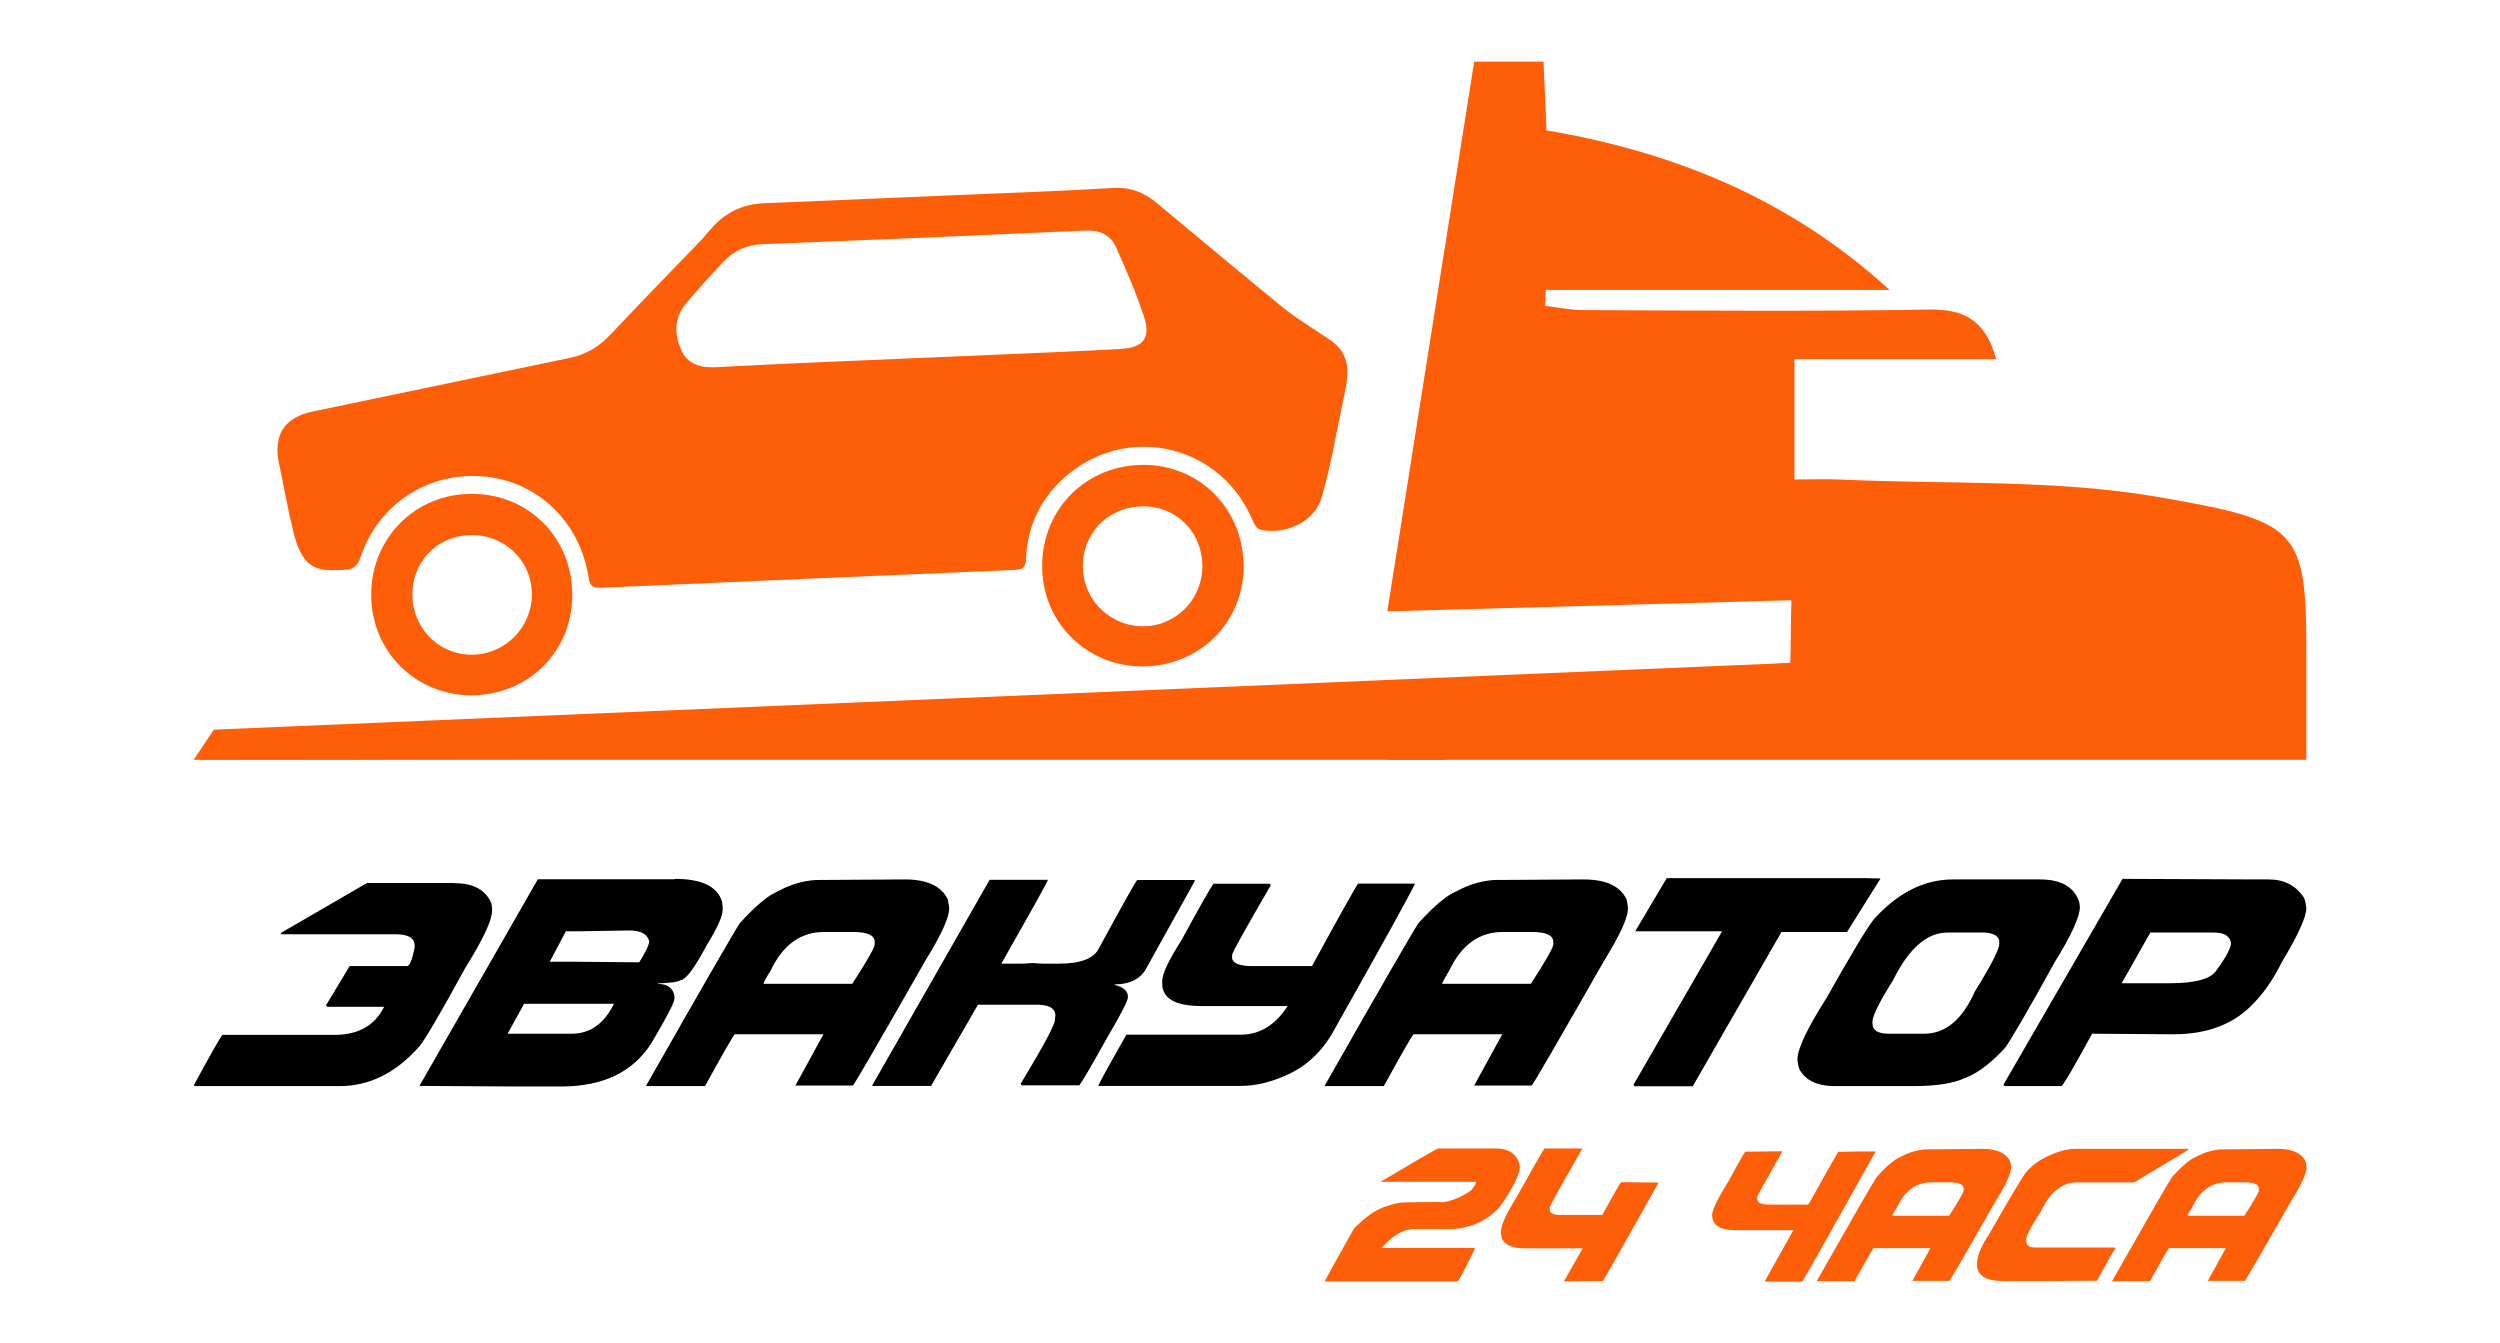 <?xml version="1.0" encoding="utf-8"?>
<!-- Generator: Adobe Illustrator 26.4.1, SVG Export Plug-In . SVG Version: 6.00 Build 0)  -->
<svg version="1.1" id="Слой_1" xmlns="http://www.w3.org/2000/svg" xmlns:xlink="http://www.w3.org/1999/xlink" x="0px" y="0px"
	 viewBox="0 0 132.7 71.29" style="enable-background:new 0 0 132.7 71.29;" xml:space="preserve">
<g>
	<g>
		<path d="M24.13,46.88c1.01,0,1.66,0.36,1.96,1.09l0.03,0.27v0.1c0,0.51-0.48,1.52-1.43,3.05c-1.3,2.38-2.11,3.76-2.42,4.14
			c-1.24,1.41-2.65,2.12-4.24,2.12h-7.69l-0.03-0.03h-0.03c0.87-1.61,1.38-2.5,1.52-2.69h5.97c1.25,0,2.13-0.5,2.62-1.49h-3.02
			l-0.07-0.07l1.26-2.09h3.05c0.13,0,0.27-0.33,0.4-0.99v-0.1c0-0.4-0.34-0.6-1.03-0.6h-6.07v-0.07l4.57-2.65H24.13z"/>
		<path d="M35.81,46.65c1.45,0,2.29,0.41,2.52,1.23l0.03,0.27v0.13c0,0.35-0.28,0.97-0.83,1.86c-0.67,1.26-1.14,1.89-1.43,1.89
			c-0.09,0.09-0.48,0.14-1.16,0.17v0.03c0.49,0,0.78,0.21,0.86,0.63v0.17c-0.03,0.23-0.44,1.02-1.23,2.35
			c-0.97,1.52-2.56,2.29-4.77,2.29h-2.65l-4.87-0.03v-0.03l6.27-10.94H35.81z M27.82,53.28l-0.86,1.56v0.03h3.38
			c0.98,0,1.73-0.53,2.25-1.59H27.82z M30.94,49.43h-0.9l-0.86,1.62h1.43l3.32,0.03c0.35-0.56,0.53-0.93,0.53-1.13
			c-0.11-0.38-0.46-0.56-1.06-0.56L30.94,49.43z"/>
		<path d="M48.02,46.68c1.19,0,1.95,0.35,2.29,1.06l0.07,0.4v0.1c0,0.47-0.42,1.39-1.26,2.75c-2.47,4.33-3.75,6.54-3.85,6.63h-3.05
			l1.49-2.72H39c-0.09,0.09-0.61,0.99-1.56,2.72l-0.03,0.03H34.3v-0.03c3.03-5.33,4.69-8.2,4.97-8.62c0.85-0.93,1.52-1.49,2.02-1.69
			c0.64-0.35,1.3-0.55,1.99-0.6L48.02,46.68z M40.53,52.22h4.71c0.8-1.24,1.19-1.93,1.19-2.09V50c0-0.35-0.38-0.53-1.13-0.53h-1.56
			c-1.23,0-2.17,0.67-2.82,2.02C40.66,51.91,40.53,52.16,40.53,52.22z"/>
		<path d="M55.62,46.71c-0.03,0.12-0.85,1.59-2.45,4.41v0.03h1.13l0.5-0.03l0.56,0.03h0.86c1.15,0,1.86-0.28,2.12-0.83
			c1.21-2.23,1.88-3.43,2.02-3.61h3.05v0.07l-2.65,4.77c-0.33,0.46-0.86,0.7-1.59,0.7v0.03c0.46,0.11,0.7,0.32,0.7,0.63v0.03
			c0,0.17-0.36,0.88-1.09,2.12c-0.87,1.56-1.37,2.41-1.49,2.55h-3.05l-0.07-0.07c1.22-2.02,1.82-3.15,1.82-3.38l0.03-0.27
			c0-0.34-0.29-0.53-0.86-0.56h-3.25l-2.49,4.31H46.3v-0.03l6.23-10.91H55.62z"/>
		<path d="M64.41,46.91h2.98l0.07,0.07c-1.37,2.35-2.06,3.59-2.06,3.71v0.13c0,0.29,0.33,0.44,0.99,0.46h3.25
			c1.51-2.77,2.33-4.23,2.45-4.38h3.02c-0.25,0.54-1.65,3.08-4.21,7.62c-0.61,1.17-1.44,2-2.49,2.49c-0.89,0.42-1.74,0.63-2.55,0.63
			h-7.56c0-0.07,0.5-0.98,1.49-2.72h6.07c1.01,0,1.83-0.51,2.49-1.52h-4.57c-1.39,0-2.09-0.4-2.09-1.19v-0.13
			c0-0.38,0.34-1.11,1.03-2.19C63.64,48.2,64.2,47.21,64.41,46.91z"/>
		<path d="M84.05,46.68c1.19,0,1.95,0.35,2.29,1.06l0.07,0.4v0.1c0,0.47-0.42,1.39-1.26,2.75c-2.47,4.33-3.75,6.54-3.85,6.63h-3.05
			l1.49-2.72h-4.71c-0.09,0.09-0.61,0.99-1.56,2.72l-0.03,0.03h-3.12v-0.03c3.03-5.33,4.69-8.2,4.97-8.62
			c0.85-0.93,1.52-1.49,2.02-1.69c0.64-0.35,1.3-0.55,1.99-0.6L84.05,46.68z M76.55,52.22h4.71c0.8-1.24,1.19-1.93,1.19-2.09V50
			c0-0.35-0.38-0.53-1.13-0.53h-1.56c-1.23,0-2.17,0.67-2.82,2.02C76.69,51.91,76.55,52.16,76.55,52.22z"/>
		<path d="M88.47,46.61h10.45l0.9,0.02l-1.78,2.84h-3.48l-4.71,8.19h-3.08l-0.07-0.07l4.71-8.16h-4.61l0,0L88.47,46.61z"/>
		<path d="M103.67,46.68h4.61c1.14,0,1.84,0.41,2.09,1.23l0.03,0.23c0,0.51-0.44,1.49-1.33,2.92c-1.46,2.65-2.35,4.17-2.65,4.57
			c-0.76,0.82-1.46,1.35-2.12,1.59c-0.62,0.29-1.52,0.43-2.72,0.43H97.4c-0.94,0-1.57-0.3-1.89-0.9c-0.07-0.21-0.1-0.39-0.1-0.53
			c0-0.55,0.52-1.64,1.56-3.28c1.29-2.29,2.12-3.67,2.49-4.14C100.73,47.39,102.13,46.68,103.67,46.68z M99.39,54.24v0.07
			c0,0.38,0.29,0.56,0.86,0.56h1.89c1.13,0,2.02-0.75,2.69-2.25c0.86-1.39,1.29-2.23,1.29-2.52V50c0-0.28-0.24-0.45-0.73-0.5h-2.02
			c-1.09,0-2.05,0.84-2.88,2.52C99.76,53.18,99.39,53.92,99.39,54.24z"/>
		<path d="M112.71,46.65l7.09,0.03h0.63c0.81,0,1.43,0.32,1.86,0.96c0.06,0.13,0.1,0.32,0.13,0.56c0,0.47-0.43,1.42-1.29,2.85
			c-0.49,0.99-1.05,1.78-1.69,2.39c-1,0.97-2.36,1.46-4.08,1.46l-4.31-0.03c-0.94,1.72-1.48,2.65-1.62,2.78h-3.02l-0.07-0.07
			l6.33-10.94H112.71z M114.14,49.5l-1.52,2.69h2.55c1.37,0,2.2-0.23,2.49-0.7c0.51-0.7,0.76-1.18,0.76-1.43v-0.03
			c-0.07-0.35-0.37-0.53-0.9-0.53H114.14z"/>
	</g>
	<g>
		<g>
			<path style="fill:#FF5E08;" d="M76.34,60.96h3.06c0.66,0,1.08,0.27,1.25,0.81l0.02,0.19c0,0.38-0.36,1.09-1.08,2.13
				c-0.74,0.77-1.64,1.15-2.7,1.15h-1.87c-0.43,0-0.89,0.23-1.38,0.68l-0.3,0.32h4.91l0.04,0.04c-0.57,1.16-0.88,1.74-0.91,1.74
				h-7.06c0.03-0.1,0.55-1.03,1.55-2.81c0.57-0.58,1.09-0.95,1.57-1.13c0.46-0.17,0.84-0.26,1.15-0.26l1.89-0.02l0.02,0.02h0.02
				c0.54-0.06,1.07-0.28,1.57-0.64c0.17-0.2,0.26-0.35,0.26-0.45h-5.04v-0.02C75.27,61.55,76.28,60.96,76.34,60.96z"/>
			<path style="fill:#FF5E08;" d="M81.98,60.96h2v0.02c-1.08,1.89-1.65,2.92-1.72,3.1v0.13c0,0.16,0.14,0.25,0.43,0.28h2.36
				c0.6-1.1,0.94-1.68,1-1.74l1.98,0.02v0.02c-1.88,3.35-2.86,5.09-2.95,5.21h-1.02l-1,0.02L83.02,68L84,66.28v-0.02h-3.1
				c-0.62,0-1.02-0.18-1.19-0.53l-0.04-0.28v-0.08c0-0.33,0.28-0.94,0.83-1.83C81.41,61.91,81.91,61.05,81.98,60.96z"/>
			<path style="fill:#FF5E08;" d="M94.57,61.11l0.02,0.02v0.02c-0.88,1.54-1.32,2.34-1.32,2.4v0.09c0,0.2,0.21,0.3,0.64,0.3h2.06
				c0.04-0.02,0.3-0.48,0.79-1.38l0.81-1.42l1.11-0.02h0.87v0.02c-2.54,4.54-3.83,6.83-3.89,6.89h-1.93L93.7,68h-0.02l1.51-2.7
				h-3.06c-0.84,0-1.25-0.27-1.25-0.81c0-0.27,0.3-0.87,0.89-1.83c0.53-0.98,0.82-1.49,0.87-1.53L94.57,61.11z"/>
			<path style="fill:#FF5E08;" d="M105.24,60.98c0.76,0,1.25,0.23,1.47,0.68l0.04,0.26v0.06c0,0.3-0.27,0.89-0.81,1.76
				c-1.58,2.77-2.4,4.19-2.47,4.25h-1.96l0.96-1.74h-3.02c-0.06,0.06-0.39,0.64-1,1.74l-0.02,0.02h-2V68c1.94-3.42,3-5.26,3.19-5.53
				c0.54-0.6,0.97-0.96,1.3-1.08c0.41-0.22,0.83-0.35,1.28-0.38L105.24,60.98z M100.44,64.53h3.02c0.51-0.79,0.77-1.24,0.77-1.34
				v-0.09c0-0.23-0.24-0.34-0.72-0.34h-1c-0.79,0-1.39,0.43-1.81,1.3C100.53,64.34,100.44,64.49,100.44,64.53z"/>
			<path style="fill:#FF5E08;" d="M110.17,60.98h6.01v0.02c-0.06,0.06-0.91,0.58-2.55,1.55c-0.2,0.14-0.33,0.21-0.38,0.21h-3
				c-0.79,0-1.43,0.51-1.91,1.53c-0.52,0.8-0.79,1.3-0.79,1.49v0.08c0,0.24,0.16,0.36,0.49,0.36h4.21l0.04,0.04
				c-0.09,0.11-0.41,0.69-0.98,1.72l-2.7,0.02h-2.25c-0.95,0-1.42-0.29-1.42-0.87v-0.06c0-0.4,0.22-0.93,0.66-1.59
				c1.03-1.8,1.66-2.86,1.89-3.19c0.44-0.56,1.12-0.97,2.04-1.23C109.78,61.01,109.99,60.98,110.17,60.98z"/>
			<path style="fill:#FF5E08;" d="M120.92,60.98c0.76,0,1.25,0.23,1.47,0.68l0.04,0.26v0.06c0,0.3-0.27,0.89-0.81,1.76
				c-1.58,2.77-2.4,4.19-2.47,4.25h-1.96l0.96-1.74h-3.02c-0.06,0.06-0.39,0.64-1,1.74l-0.02,0.02h-2V68c1.94-3.42,3-5.26,3.19-5.53
				c0.54-0.6,0.97-0.96,1.3-1.08c0.41-0.22,0.83-0.35,1.28-0.38L120.92,60.98z M116.11,64.53h3.02c0.51-0.79,0.77-1.24,0.77-1.34
				v-0.09c0-0.23-0.24-0.34-0.72-0.34h-1c-0.79,0-1.39,0.43-1.81,1.3C116.2,64.34,116.11,64.49,116.11,64.53z"/>
		</g>
	</g>
	<g>
		<g>
			<path style="fill:#FF5E08;" d="M49.95,10.39c3.03-0.13,6.06-0.23,9.09-0.41c0.93-0.06,1.66,0.21,2.34,0.78
				c2.16,1.8,4.33,3.6,6.5,5.39c0.73,0.61,1.87,1.33,2.66,1.85c1.21,0.8,1.06,1.85,0.8,3.04c-0.39,1.8-0.67,3.61-1.19,5.37
				c-0.38,1.31-1.97,2.01-3.27,1.7c-0.17-0.04-0.32-0.31-0.4-0.5c-1.62-3.9-6.42-5.14-9.71-2.49c-1.45,1.17-2.24,2.7-2.31,4.57
				c-0.02,0.42-0.17,0.54-0.56,0.56c-7.35,0.31-14.69,0.62-22.04,0.95c-0.52,0.02-0.57-0.25-0.63-0.63
				c-0.45-2.68-2.38-4.7-4.91-5.19c-3.15-0.6-6.17,1.15-7.18,4.19c-0.17,0.5-0.4,0.67-0.91,0.68c-0.79,0.03-1.6,0.09-2.1-0.64
				c-0.29-0.42-0.46-0.95-0.58-1.46c-0.28-1.17-0.49-2.36-0.74-3.54c-0.32-1.52,0.28-2.46,1.8-2.77c4.56-0.95,9.12-1.9,13.67-2.85
				c0.84-0.18,1.52-0.59,2.12-1.23c1.59-1.69,3.21-3.34,4.82-5.02c0.25-0.26,0.46-0.55,0.71-0.8c0.71-0.72,1.57-1.11,2.59-1.15
				C43.65,10.66,46.8,10.52,49.95,10.39z M48.59,19.01c1.41-0.06,2.81-0.12,4.22-0.18c2.24-0.1,4.47-0.18,6.71-0.31
				c1.16-0.07,1.57-0.59,1.21-1.69c-0.41-1.26-0.94-2.47-1.48-3.68c-0.31-0.71-0.9-0.95-1.7-0.91c-5.68,0.26-11.36,0.5-17.04,0.72
				c-0.87,0.03-1.57,0.34-2.15,0.97c-0.66,0.72-1.32,1.43-1.94,2.17c-0.63,0.75-0.65,1.6-0.27,2.46c0.36,0.81,1.06,0.97,1.88,0.93
				C41.55,19.3,45.07,19.16,48.59,19.01z"/>
			<path style="fill:#FF5E08;" d="M60.88,35.37c-3,0.12-5.46-2.14-5.56-5.13c-0.1-3.02,2.12-5.43,5.13-5.56
				c3.02-0.13,5.44,2.13,5.56,5.19C66.12,32.83,63.86,35.25,60.88,35.37z M60.55,26.88c-1.81,0.07-3.15,1.51-3.07,3.32
				c0.07,1.74,1.56,3.11,3.31,3.04c1.75-0.07,3.1-1.55,3.03-3.31C63.75,28.13,62.34,26.81,60.55,26.88z"/>
			<path style="fill:#FF5E08;" d="M25.28,36.9c-2.98,0.14-5.43-2.09-5.57-5.06c-0.15-3.01,2.08-5.49,5.07-5.62
				c3.02-0.14,5.45,2.07,5.59,5.09C30.51,34.33,28.3,36.76,25.28,36.9z M24.93,28.4c-1.79,0.07-3.1,1.49-3.04,3.27
				c0.07,1.78,1.5,3.14,3.25,3.08c1.77-0.06,3.16-1.56,3.09-3.33C28.17,29.68,26.7,28.34,24.93,28.4z"/>
		</g>
		<path style="fill:#FF5E08;" d="M74.67,36.75l-64.4,3.58l0,0c25.14,0,66.43,0,66.43,0L74.67,36.75z"/>
		<polygon style="fill:#FF5E08;" points="10.28,40.33 11.35,38.73 95.4,35.17 82.99,40.17 		"/>
		<path style="fill:#FF5E08;" d="M73.64,40.33h48.78c0-1.34,0-2.9,0-4.28c0.02-7.93,0.09-8.3-7.87-9.67
			c-5.46-0.94-11.13-0.67-16.71-0.92c-0.87-0.04-1.75-0.01-2.59-0.01c0-2.27,0-4.2,0-6.39c3.65,0,7.15,0,10.71,0
			c-0.58-2.1-1.74-2.67-3.63-2.63c-6.09,0.11-12.19,0.05-18.28,0.03c-0.68,0-1.35-0.15-2.03-0.22c0.01-0.28,0.02-0.56,0.03-0.85
			c6.08,0,12.17,0,18.25,0c-5.3-4.84-11.45-7.32-18.21-8.47c-0.06-1.31-0.11-2.46-0.16-3.65c-1.33,0-2.43,0-3.68,0l-4.61,29.18
			l21.45-0.59c-0.02,0.33-0.04,2.98-0.06,3.31c0.69,0-20.36,1.58-20.36,1.58l0,0l0,0C74.32,38.56,74,38.55,73.64,40.33"/>
	</g>
</g>
</svg>
